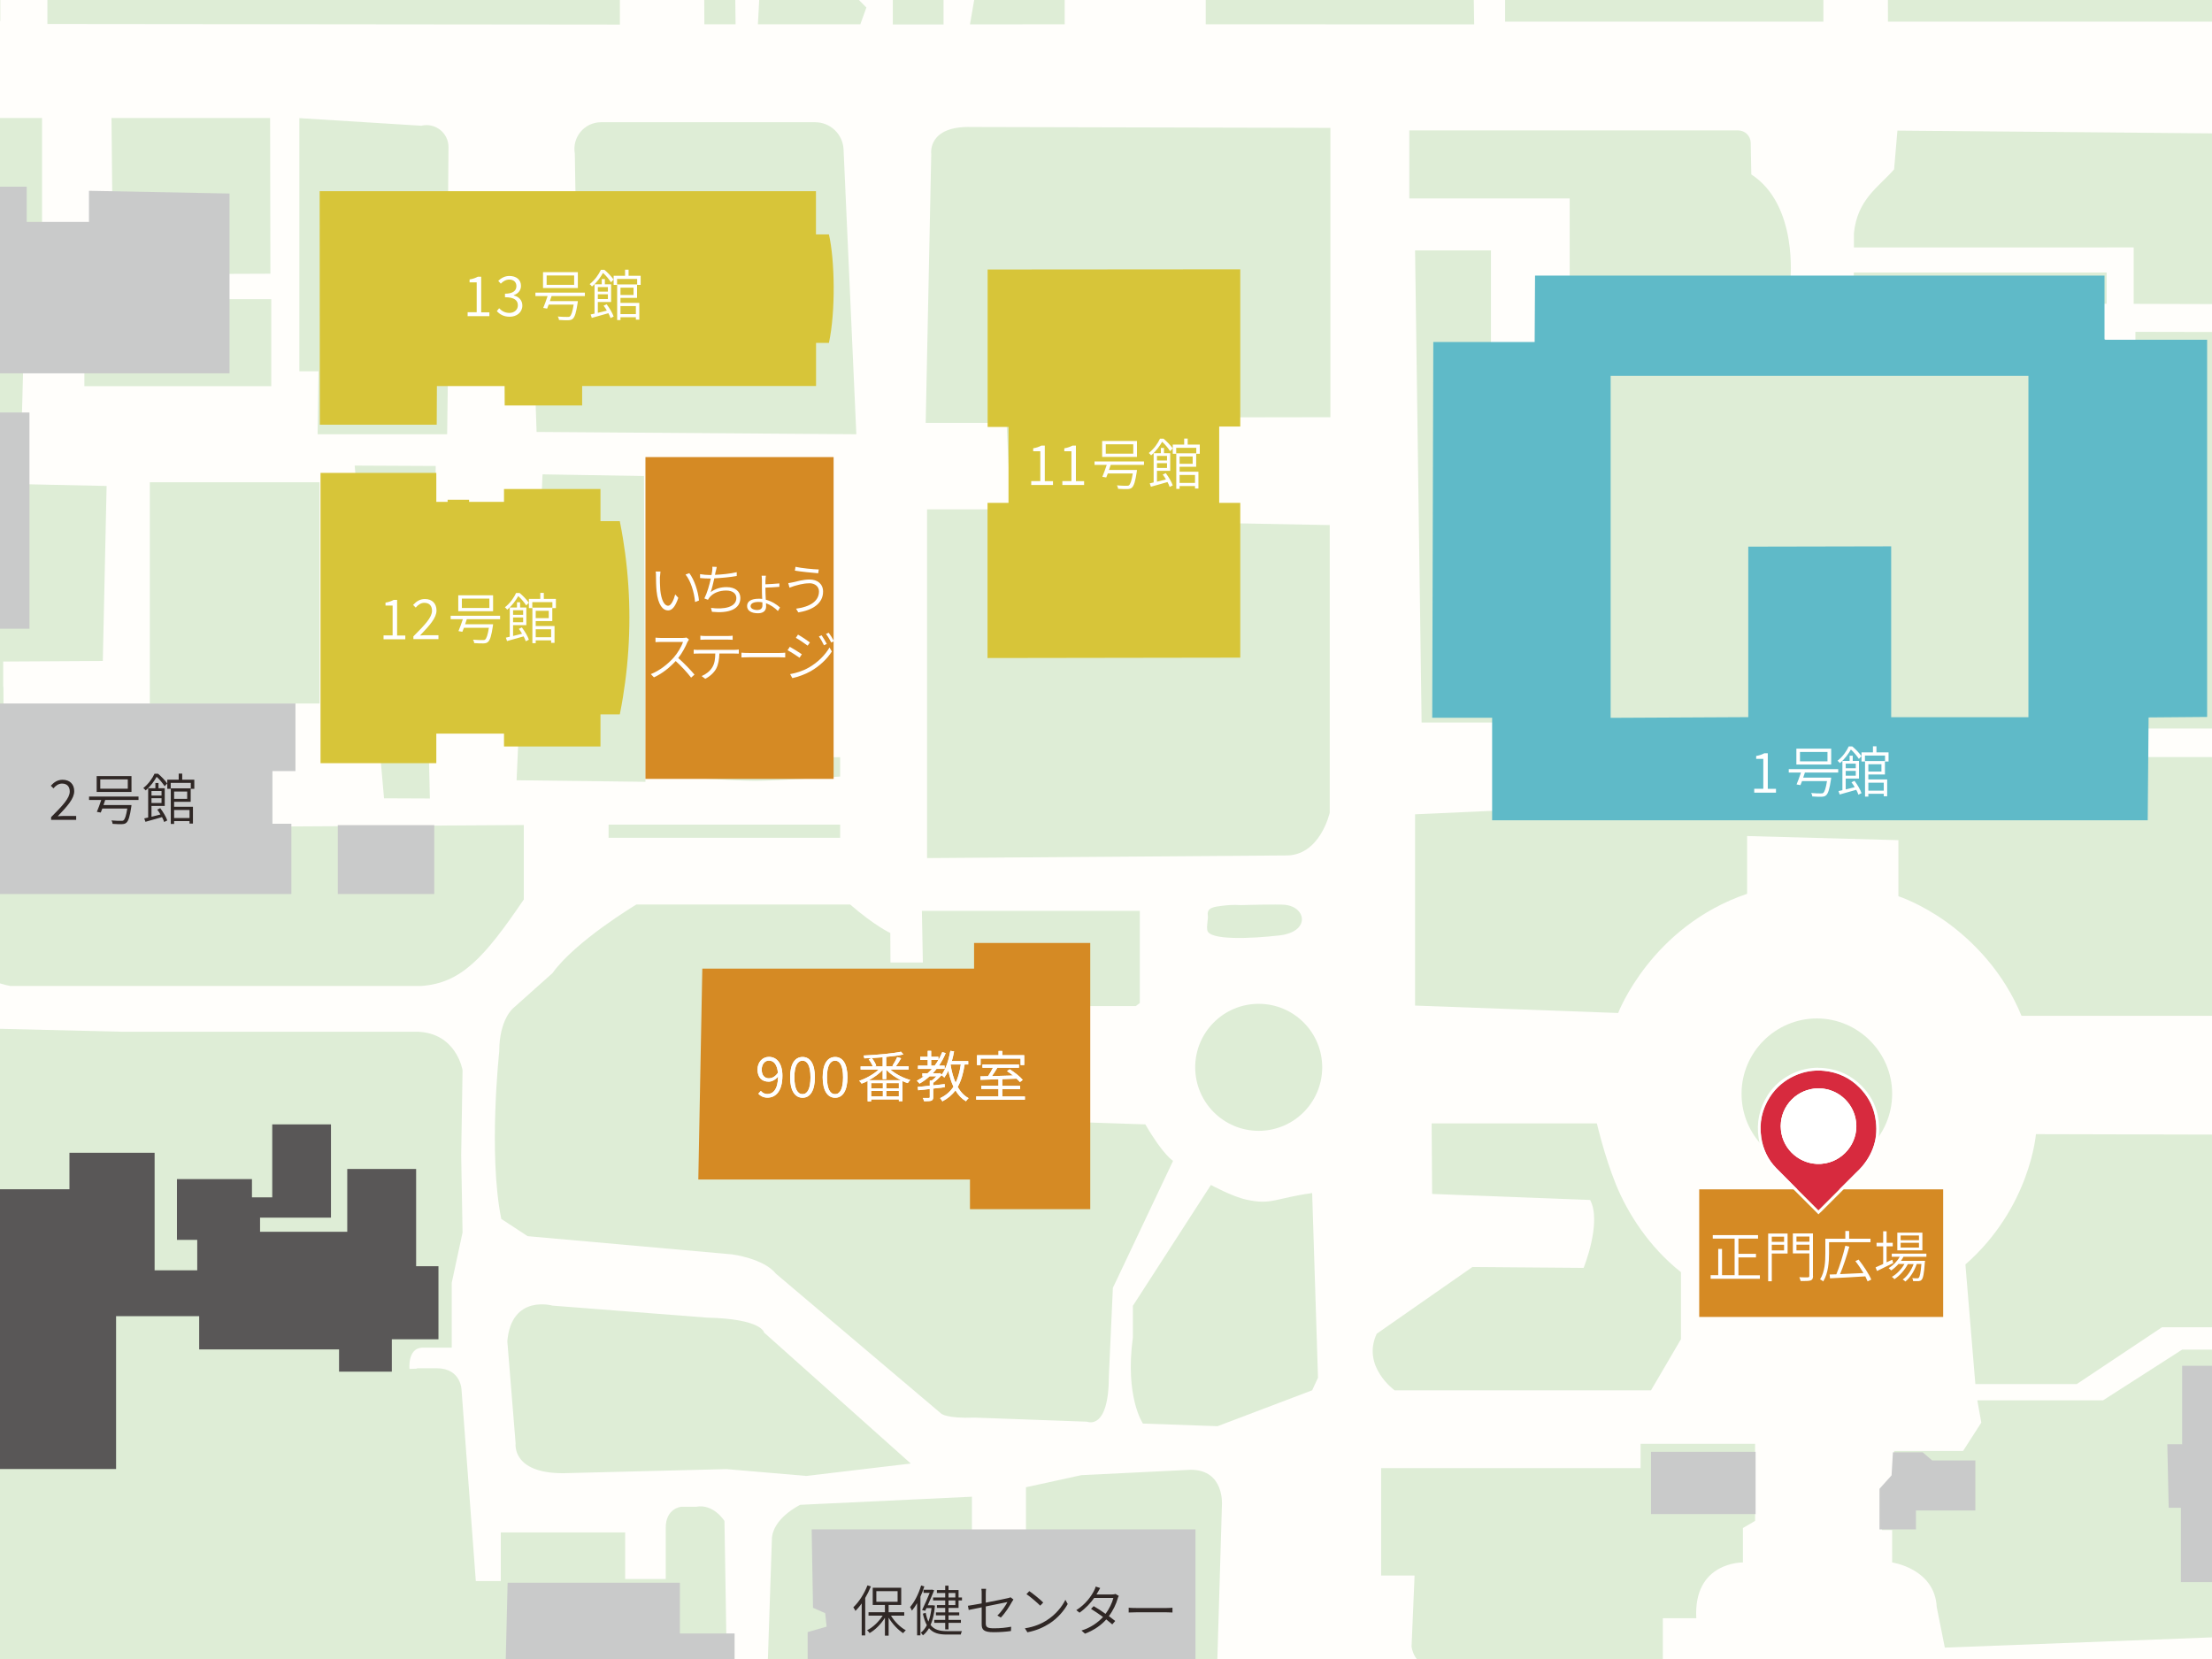 <?xml version="1.0" encoding="UTF-8"?>
<svg id="b" data-name="KF74_屋外平面地図" xmlns="http://www.w3.org/2000/svg" xmlns:xlink="http://www.w3.org/1999/xlink" viewBox="0 0 226.77 170.08">
  <defs>
    <style>
      .ap {
        fill: #2f2725;
      }

      .ap, .aq, .ar, .as, .at, .au, .av, .aw, .ax, .ay, .az {
        stroke-width: 0px;
      }

      .ba {
        clip-path: url(#x);
      }

      .aq {
        fill: #d72a3e;
      }

      .ar {
        fill: none;
      }

      .as {
        fill: #c9caca;
      }

      .at {
        fill: #deedd6;
      }

      .au {
        fill: #fff;
      }

      .av {
        fill: #595757;
      }

      .aw {
        fill: #d58a24;
      }

      .ax {
        fill: #d7c539;
      }

      .ay {
        fill: #fffefb;
      }

      .az {
        fill: #5fbac8;
      }
    </style>
    <symbol id="a" data-name="place" viewBox="0 0 12.44 15.02">
      <g>
        <path class="aq" d="m6.22,14.62c-.12-.13-.25-.25-.37-.37-1.32-1.33-2.66-2.64-3.97-3.98-.84-.86-1.34-1.92-1.52-3.11-.23-1.5.06-2.9.89-4.18.62-.96,1.47-1.68,2.51-2.16.96-.44,1.97-.61,3.02-.51,1.43.14,2.66.72,3.66,1.74.76.77,1.29,1.69,1.53,2.74.45,1.98.03,3.76-1.28,5.32-.19.23-.41.44-.63.65-1.26,1.26-2.52,2.52-3.78,3.78-.02.02-.05.05-.08.08ZM2.36,5.98c0,2.16,1.73,3.79,3.71,3.87,2.25.09,4.03-1.73,4.03-3.86,0-2.14-1.73-3.88-3.87-3.88-2.13,0-3.87,1.73-3.87,3.87Z"/>
        <path class="au" d="m6.2.28c.19,0,.39,0,.59.03,1.43.14,2.66.72,3.66,1.74.76.77,1.29,1.69,1.53,2.74.45,1.98.03,3.76-1.28,5.32-.19.23-.41.44-.63.65-1.26,1.26-2.52,2.52-3.78,3.78-.02.02-.05.05-.08.08-.12-.13-.25-.25-.37-.37-1.32-1.33-2.66-2.64-3.97-3.98-.84-.86-1.34-1.92-1.52-3.11-.23-1.5.06-2.9.89-4.18.62-.96,1.47-1.68,2.51-2.16.78-.36,1.59-.54,2.43-.54m.03,9.57c2.17,0,3.87-1.79,3.87-3.86,0-2.14-1.73-3.88-3.87-3.88h0c-2.13,0-3.87,1.74-3.87,3.87,0,2.16,1.73,3.79,3.71,3.87.05,0,.11,0,.16,0m-.03-9.86c-.88,0-1.74.19-2.55.56-1.1.51-1.99,1.27-2.63,2.26C.15,4.16-.16,5.63.08,7.21c.2,1.28.74,2.38,1.6,3.26.91.94,1.84,1.86,2.77,2.78l1.2,1.2.25.25.12.12.19.2.2-.19.09-.08.77-.77,3.01-3.01.13-.13c.17-.17.35-.34.51-.54,1.36-1.62,1.81-3.49,1.34-5.56-.25-1.08-.79-2.05-1.61-2.88C9.6.79,8.31.18,6.81.03c-.21-.02-.41-.03-.62-.03h0Zm.03,9.57s-.1,0-.15,0c-1.92-.08-3.43-1.65-3.44-3.59,0-1.98,1.61-3.59,3.59-3.59,1.98,0,3.59,1.62,3.59,3.6,0,.94-.37,1.83-1.04,2.51-.68.69-1.59,1.07-2.55,1.07h0Z"/>
        <path class="au" d="m2.36,5.98c0-2.14,1.74-3.87,3.87-3.87,2.14,0,3.87,1.75,3.87,3.88,0,2.12-1.78,3.95-4.03,3.86-1.98-.08-3.7-1.71-3.71-3.87Z"/>
      </g>
    </symbol>
    <clipPath id="x">
      <rect class="ar" width="226.77" height="170.08"/>
    </clipPath>
  </defs>
  <g class="ba">
    <g>
      <rect class="ay" x="-168.67" y="-332.6" width="841.89" height="595.28"/>
      <path class="at" d="m171.82,178.47l-1.35-.93v-11.64h3.43c-.31-5.82,4.78-5.72,4.78-5.72v-3.53s1.25-.73,1.25-.73v-7.9s-11.74,0-11.74,0v2.49h-26.6s0,11.01,0,11.01h3.43s-.31,7.28-.31,7.28c0,0,.21,2.08,2.29,2.08h19.74v10.7h-6.55s0,6.44,0,6.44h-2.8v-5.72s-39.28,0-39.28,0v10.19h-24.21v-15.49s-14.9,0-14.9,0l.97-3.19h41.29v1.25s1.8,0,1.8,0c0,0,1.66,0,1.66-2.22l.55-18.56s.28-3.6-3.19-3.6l-11.22.55-5.68,1.24v4.99h-5.54v-4.02s-17.6.83-17.6.83c0,0-2.91,1.39-2.91,3.6l-.55,16.49-4.02,8.45-1.25-.56-5.54,5.13s-1.73,1.46-1.32,4.71l-2.7-.07-6.93-8.45v-4.36h13.44s3.6-3.6,3.6-3.6c0,0,.69-.55.69-2.5l-.28-17.18s-1.11-1.8-2.91-1.46h-1.52s-1.59.14-1.59,2.15v5.26h-4.16v-4.78s-12.75,0-12.75,0v4.99h-2.56s-1.46-19.54-1.46-19.54c0,0,0-2.28-2.56-2.28h-2.08s.1.04.1.04l-.8.03s-.21-2.11,1.28-2.18h3.05s0-6.65,0-6.65l1.11-5.16-.14-7.9.14-8.73s-.62-3.88-4.71-3.95H12.44s-24.56-.59-24.56-.59l-1.35-8.11-9.77-.31,4.16,37.2,3.11,26.09,2.31,19.97,7.15,10.22,33.43,29.88,145.75-11.75-.85-29.93Z"/>
      <path class="at" d="m212.91,141.89l8.73-5.82h12.88s.42-12.54.42-12.54c0,0-3.57-1.78-6.03-7.21l-20.19-.05s-.58,7.53-7.23,13.36c0,0,.72,8.72,1.02,12.26h10.39Z"/>
      <path class="at" d="m242.83,130.88h-4.57s0,8.52,0,8.52h-6.44v-1.04s-8.11,0-8.11,0l-8.11,5.2h-12.89s.41,2.28.41,2.28l-1.87,2.91h-7.07s0,3.74,0,3.74l-1.24.21v4.16s1.04,0,1.04,0v3.32s4.37.62,4.57,4.57l.83,4.16,59.65-2.29s5.41-.83,9.56,4.57l3.33,7.69,39.96,17.64,1.82-13.9-.62-9.98-1.66-16.42,4.12-9.98h-35.09v-11.43s-21.62,0-21.62,0l-.52.52h-6.13v-4.26s-2.08,0-2.08,0l-7.27-.21"/>
      <path class="at" d="m116.14,133.87l8-12.39s2.2,1.2,3.66,1.51c2.57.56,2.86-.14,6.72-.68l.6,18.93-.6,1.29-9.7,3.68-7.65-.27s-1.86-2.72-1.03-8.82v-3.25Z"/>
      <path class="at" d="m109.48,103.14h6.96s.41-.31.41-.31v-9.45s-20.56,0-22.34,0l.1,5.29h-3.32s-.02-3.02-.02-3.02c0,0-1.6-.74-4.11-2.92h-21.92s-6.21,3.71-8.6,7.03l-4.01,3.58s-1.45,1.14-1.45,4.47c0,0-1.14,10.5.21,17.15l2.7,1.77,20.99,1.87s3.22.42,4.47,1.98l16.94,14.34s.52.52,3.43.41l11.54.42s2.22.97,2.22-4.71l.41-9.01s5.51-11.63,6.17-13.02c0,0-1.03-.61-2.84-3.74l-8.45-.28.52-11.85"/>
      <path class="at" d="m93.36,150.03l-15.03-13.42s-.18-1.4-5.86-1.53l-15.83-1.23s-4.21-1.2-4.63,3.65l.85,10.48s-.42,3.05,4.85,3.05l16.77-.42,8.18.7,10.7-1.27Z"/>
      <path class="at" d="m103.7,43.35h-8.8s.57-27.57.57-27.57c0,0-.43-2.9,4.15-2.76l36.77.09v29.66s-12.43.02-12.43.02v10.81s12.36.23,12.36.23v29.49s-1,4.51-4.61,4.38l-36.67.27v-35.75h8.57s-.42-8.87-.42-8.87"/>
      <path class="at" d="m30.69,38.06h1.96l-.09,6.46h13.28l.09-6.8,8.86.07.22,6.49,32.78.24-1.31-29.2c-.07-1.56-1.35-2.79-2.92-2.79h-21.94c-1.7,0-2.99,1.54-2.69,3.22l.1,6.36h-13.11l.06-7.01c.01-1.47-1.36-2.56-2.79-2.21l-12.5-.78v25.96Z"/>
      <polygon class="at" points="39.37 81.84 44.07 81.86 43.91 74.89 53.2 74.61 52.96 79.99 66.17 80.15 66.02 48.8 55.62 48.63 55.35 54.81 44.58 54.73 44.67 47.77 36.36 47.73 39.37 81.84"/>
      <path class="at" d="m-5.33,71.99v6.65h-2.22s0,4.16,0,4.16H-2v4.43h-4.99s0,7.48,0,7.48c0,0,2.49,5.27,8.04,6.37h42.12c4.1-.28,6.47-2.89,10.53-8.87v-7.63s-41.93.25-41.93.25l-11.25-3.01-.19-11.38h-7.71v1.54h2.06Z"/>
      <polygon class="at" points="2.45 34.98 -12.6 34.86 -16.97 34.86 -18.35 36.79 -15.86 70.6 -14.2 71.99 -12.98 71.99 -11.44 71.99 -9.68 71.99 .33 72.17 .33 67.82 10.54 67.76 10.93 49.82 2.06 49.63 2.45 34.98"/>
      <polygon class="at" points="27.69 12.1 11.43 12.1 11.56 25.31 4.31 25.31 4.31 12.1 -14.74 12.11 -14.75 28.22 27.72 28.06 27.69 12.1"/>
      <polyline class="at" points="235.49 2.22 193.55 2.22 193.51 -25.12 199.74 -28.89 236.32 -28.91 235.49 2.22"/>
      <path class="at" d="m186.93,2.22V-7.98s-3.12-.2-3.12-.2l-1.66-3,3.53-.2,1.25-1.6.42-12.4s1.25-2.6-4.37-3.8l-28.68-.2V2.22s32.63,0,32.63,0"/>
      <line class="at" x1="126.08" y1="2.44" x2="151.17" y2="2.64"/>
      <polygon class="at" points="151.13 2.5 150.6 -30.2 123.61 -30.16 123.61 2.49 151.13 2.5"/>
      <line class="at" x1="77.7" y1="2.49" x2="78.22" y2="-7.34"/>
      <polyline class="at" points="72.21 2.49 72.17 -5.63 63.55 -5.71 63.55 2.52 4.86 2.46 4.86 -29.16 11.72 -29.16 11.72 -25.63 27.72 -25.63 27.72 -28.54 57.23 -28.54 62.43 -22.72 75.11 -22.72 75.41 2.49"/>
      <path class="at" d="m193.98,112.13c0,4.26-3.46,7.72-7.72,7.72s-7.72-3.46-7.72-7.72,3.49-7.72,7.72-7.72c4.24,0,7.72,3.49,7.72,7.72"/>
      <path id="y" data-name="掲示板前" class="at" d="m163.71,115.17s.76,3.32,1.95,6.25,3.38,6.4,6.67,9v6.87l-3.07,5.24h-26.29s-3.4-2.45-1.83-5.8l9.81-6.84,11.4.09s1.89-4.64.67-6.96l-16.2-.62-.05-7.23h16.94Z"/>
      <rect class="at" x="91.53" y="-7.22" width="5.2" height="9.73"/>
      <path class="at" d="m-145.18,12.78c-3.73,1.64-3.06,4.26-2.77,7.83.23,2.76.79,6.28.85,7.06l3.66,42.55c.25,2.15-3.36,2.75-5.47,3.24h0s4.45,20.57,4.45,20.57h0s3.9,44.24,3.9,44.24c0,0,0,0,0,0l111.85,17.73s0,0,0,0l5.47,33.15h0s8.04,14.28,8.04,14.28h0s14.59,13.2,14.59,13.2c0,0,0,0,0,0l14.41,1.69s0,0,0,0l-23.81-21.36h0s-8.24-12.03-8.24-12.03h0s-8.07-73.93-8.07-73.93l-2.03-15.91h0s-1.99-2.29-1.99-2.29c0,0,0,0,0,0l9-.34s0,0,0,0L-26.33,11.34s0,0,0,0l-110.27,1.32-8.58.13Z"/>
      <path class="at" d="m84.5-105l-66.4-.46-7.79-.15s-4.77-.34-5.49,5.62c-.01.1.03,14.61.03,14.61,0,0-.1,2.6,4.99,2.6l-.17,10.51-72.26-.11-7.76.28s-3.32.28-3.32,5.82V-15.58s-.83,2.49,6.65,2.77v3.6h-5.27l-1.66,1.11V2.15H.03V-31.1s-.24-2.86-3.58-3.94c-.26-.09-.55-.16-.85-.22-4.16-.83-11.64,0-11.64,0v-3.6h-9.98v-3.6h-6.1v-3.33l-19.85-19.12,111.16.11,25.32-.32c1.35-.02,2.44-1.12,2.44-2.47v-34.93c0-1.36-1.09-2.46-2.45-2.47Z"/>
      <rect class="at" x="8.65" y="30.67" width="19.16" height="8.92"/>
      <rect class="at" x="15.36" y="49.44" width="17.4" height="22.68"/>
      <polygon class="at" points="345 217.07 341.69 171.44 316.15 173.3 316.81 184.78 315.76 202.17 265.68 179.77 265.28 174.07 261.82 170.05 200.02 173.24 203.58 215.15 263.83 215.15 343.83 231.94 344.68 216.91 345 217.07"/>
      <polyline class="at" points="77.7 2.49 78.22 -7.34 88.2 -7.34 88.2 -5.88 87.16 -4.84 87.79 -.27 88.82 .77 88.2 2.49 77.7 2.49"/>
      <path class="at" d="m127.18,92.79s3.85-.11,4.56-.03c2.21.24,2.6,2.78-.6,3.14-2.89.33-7.2.52-7.37-.54-.09-.54.11-1.11.05-1.55-.1-.77.67-.85,1.47-.95.55-.07,1.21-.12,1.88-.07Z"/>
      <circle class="at" cx="129.04" cy="109.42" r="6.51"/>
      <g>
        <path class="at" d="m215.98,25.36h2.76v5.79l10.04.03,7.99-.14v-12.85c.02-.51-.38-.93-.89-.95l-2.51-.07-.08-2.28c-.02-.65-.56-1.17-1.21-1.17l-37.56-.33-.34,3.97c-1.55,1.8-3.78,3.05-4.12,6.57v1.44h25.92Z"/>
        <path class="at" d="m219.03,77.62v-2.93h17.31l-.08-40.65h-7.94l-9.4-.02v5.34s-3.59-.11-3.59-.11v-8.11h.64s0-3.2,0-3.2h-25.92v.86h-6.51s.85-7.77-4-10.92l-.06-3.25c-.01-.7-.59-1.26-1.29-1.26h-33.71v6.97h16.44v14.8h-8.07v-9.47h-7.78s.67,48.4.67,48.4h7.67l-.32,9.05-8.02.36v19.61l20.82.76s3.38-8.88,13.22-12.22v-5.92s15.51.42,15.51.42v5.75s2.26.73,4.9,2.62c2.74,1.96,5.89,5.16,7.72,9.64h21.25s.33-1.05,1.29-2.71c1.11-1.91,3.03-4.23,6.74-6.44l-.19-17.38h-17.3Z"/>
      </g>
      <polygon class="at" points="109.15 2.49 109.15 -7.5 99.22 -7.5 99.42 -6.69 100.88 -5.87 99.44 2.5 109.15 2.49"/>
      <path class="at" d="m86.13,79.61s-6.52.44-8.69.44-8.47-.44-8.47-.44v-1.98h17.16v1.98Z"/>
      <rect class="at" x="62.39" y="84.54" width="23.74" height="1.35"/>
      <polyline id="z" data-name="11401_守衛所" class="as" points="197.11 148.89 194.06 148.89 193.92 151.25 192.68 152.63 192.68 156.79 196.42 156.79 196.42 154.85 202.51 154.85 202.51 149.72 198.08 149.72 197.11 148.89"/>
      <polyline id="aa" data-name="11402_保健センター" class="as" points="82.8 167.32 84.74 166.76 84.6 165.38 83.35 164.83 83.21 156.79 122.56 156.79 122.56 173.41 82.8 173.41 82.8 167.32"/>
      <polyline id="ab" data-name="11403_アドミニストレーション棟" class="as" points="306.68 147.66 307.82 147.64 307.82 162.61 283.02 162.61 283.02 157.9 280.25 157.9 280.25 162.19 223.58 162.19 223.58 154.57 222.33 154.57 222.19 148.06 223.71 148.06 223.71 140.02 231.81 140.02 231.75 138.91 237.99 138.91 237.99 130.32 242.84 130.32 244.97 130.36 244.97 133.04 258.36 133.37 280.11 133.37 280.11 147.92 282.88 147.92 282.88 145.43 293.83 145.43 293.83 147.64 304.98 147.64"/>
      <polyline id="ac" data-name="102号" class="as" points="69.7 162.26 52.04 162.26 51.62 179.51 69.5 179.51 69.5 174.52 75.31 174.52 75.31 167.46 69.7 167.46 69.7 162.26"/>
      <polygon id="ad" data-name="14号" class="as" points="3.02 42.29 -3.91 42.29 -3.91 38.27 23.53 38.27 23.53 19.84 9.12 19.56 9.12 22.75 2.74 22.75 2.74 19.14 -11.67 19.14 -11.67 26.63 -9.45 26.63 -9.45 31.48 -11.67 31.48 -11.67 64.46 3.02 64.46 3.02 42.29"/>
      <polygon id="ae" data-name="2号" class="as" points="30.29 79.05 30.29 72.12 -4.63 72.12 -5.05 79.05 -2.55 79.05 -2.55 84.17 -5.05 84.17 -5.05 91.65 29.87 91.65 29.87 84.45 27.93 84.45 27.93 79.05 30.29 79.05"/>
      <rect id="af" data-name="ATM" class="as" x="169.26" y="148.84" width="10.72" height="6.38"/>
      <rect id="ag" data-name="変電所" class="as" x="34.63" y="84.59" width="9.89" height="7.06"/>
      <path id="ah" data-name="1211_1号館" class="az" d="m215.75,34.78v-6.53s-58.38,0-58.38,0l-.04,6.81h-10.39l-.11,38.52h6.14v10.51s67.21,0,67.21,0l.09-10.54,6-.05v-38.67h-10.43m-7.89,38.7h-14.07v-17.52l-14.65.03v17.48l-14.11.07v-35.06h42.83v34.99Z"/>
      <polygon id="ai" data-name="1221_11号館" class="ax" points="124.99 51.55 124.99 43.73 127.15 43.73 127.15 27.61 101.25 27.63 101.25 43.77 103.39 43.77 103.39 51.55 101.24 51.55 101.24 67.46 127.15 67.42 127.15 51.55 124.99 51.55"/>
      <path id="aj" data-name="1222_12号館" class="ax" d="m51.67,51.45v-1.32h9.89v3.3h1.98l.03.15c.21,1.05.38,2.1.52,3.15.58,4.38.58,8.82,0,13.2-.14,1.06-.31,2.11-.52,3.16l-.03.15h-1.98v3.29h-9.89v-1.32h-6.94s0,3.03,0,3.03h-11.87v-29.76h11.87v2.97h1.16v-.22h2.2v.22h3.58Z"/>
      <path id="ak" data-name="1223_13号館" class="ax" d="m44.75,43.54h-11.96s-.02-23.94-.02-23.94h50.88s0,4.43,0,4.43h1.33c.6,2.62.7,7.86,0,11.12h-1.32s0,4.42,0,4.42h-23.98s0,2,0,2h-7.94s-.01-1.99-.01-1.99h-6.94s-.02,3.96-.02,3.96Z"/>
      <polyline id="al" data-name="1271_ファカルティハウス" class="av" points="44.95 137.3 40.17 137.3 40.17 140.62 34.76 140.62 34.76 138.34 20.42 138.34 20.42 134.93 11.9 134.93 11.9 150.6 -11.38 150.6 -11.38 145.2 -13.25 145.2 -13.25 140.62 -14.08 140.62 -14.08 127.53 -11.17 127.53 -11.17 121.92 7.12 121.92 7.12 118.18 15.85 118.18 15.85 130.23 20.22 130.23 20.22 127.11 18.14 127.11 18.14 120.88 25.83 120.88 25.83 122.75 27.91 122.75 27.91 115.27 33.93 115.27 33.93 124.83 26.66 124.83 26.66 126.28 35.6 126.28 35.6 119.84 42.66 119.84 42.66 129.81 44.95 129.81 44.95 137.3"/>
      <rect id="am" data-name="411_正門広場" class="aw" x="174.2" y="121.93" width="25.01" height="13.08"/>
      <polyline id="an" data-name="413_900番教室" class="aw" points="72 99.3 99.86 99.3 99.86 96.67 111.77 96.67 111.77 123.96 99.44 123.96 99.44 120.92 71.59 120.92 72 99.3"/>
      <rect id="ao" data-name="414_いちょう広場" class="aw" x="66.17" y="46.86" width="19.29" height="32.99"/>
      <g>
        <path class="ap" d="m5.23,83.78c1.24-1.24,1.92-1.97,1.92-2.64,0-.47-.25-.81-.79-.81-.35,0-.65.21-.88.49l-.27-.27c.33-.36.69-.61,1.21-.61.74,0,1.19.46,1.19,1.17,0,.77-.7,1.53-1.69,2.57.22-.02.47-.03.68-.03h1.21v.4h-2.57v-.28Z"/>
        <path class="ap" d="m10.79,82c-.06.17-.12.36-.18.53h2.87l-.02.18c-.15,1-.29,1.44-.5,1.63-.12.11-.25.14-.46.15-.18.01-.56,0-.96-.03,0-.1-.05-.25-.12-.35.4.04.82.04.96.04.14,0,.21,0,.27-.04.16-.12.28-.48.4-1.22h-2.56c-.06.15-.11.29-.16.41l-.4-.07c.14-.32.31-.8.45-1.22h-1.25v-.35h5.07v.35h-3.41Zm2.69-.81h-3.57v-1.63h3.57v1.63Zm-.38-1.29h-2.82v.96h2.82v-.96Z"/>
        <path class="ap" d="m16.87,80.59c-.17-.26-.49-.67-.81-.95-.24.42-.6.95-1.13,1.39-.06-.08-.17-.19-.24-.24.55-.43.94-1.01,1.15-1.47h.36c.35.29.75.71.94,1l-.25.27Zm-.45,2.25c.31.4.61.92.73,1.27l-.32.16c-.05-.15-.12-.32-.22-.5-.6.17-1.22.35-1.7.48l-.12-.35c.12-.02.26-.06.4-.09v-3h.74v-.54h.32v.54h.64v1.81h-1.36v1.11c.29-.07.61-.15.92-.23-.1-.18-.21-.35-.33-.5l.29-.14Zm-.89-1.75v.47h1.03v-.47h-1.03Zm1.03,1.23v-.49h-1.03v.49h1.03Zm3.36-2.39v.94h-.36v-.61h-2.06v.61h-.35v-.94h1.17v-.62h.36v.62h1.24Zm-2.07,2.78h1.93v1.72h-.35v-.25h-1.58v.29h-.34v-3.65h2.04v1.38h-1.7v.5Zm0-1.56v.75h1.34v-.75h-1.34Zm0,1.89v.82h1.58v-.82h-1.58Z"/>
      </g>
      <g>
        <path class="ap" d="m89.28,162.64c-.16.4-.36.8-.58,1.18v3.84h-.36v-3.28c-.2.29-.42.54-.64.77-.04-.09-.15-.28-.22-.37.57-.54,1.12-1.39,1.45-2.25l.35.11Zm2.06,2.99c.36.61.96,1.2,1.52,1.5-.08.07-.2.2-.27.3-.53-.34-1.11-.95-1.49-1.59v1.84h-.38v-1.83c-.4.65-1,1.25-1.57,1.57-.06-.09-.18-.23-.26-.29.59-.29,1.21-.88,1.6-1.5h-1.45v-.35h1.68v-.74h-1.25v-1.77h2.92v1.77h-1.29v.74h1.6v.35h-1.37Zm-1.5-1.42h2.18v-1.09h-2.18v1.09Z"/>
        <path class="ap" d="m94.76,162.64c-.11.36-.25.71-.4,1.05v3.96h-.34v-3.3c-.16.28-.34.54-.53.77-.03-.08-.14-.28-.19-.37.47-.54.88-1.36,1.13-2.21l.33.1Zm1.09,1.96c-.07.82-.22,1.47-.45,1.99.38.49.93.63,1.67.63.16,0,1.34,0,1.55,0-.05.08-.11.24-.12.35h-1.44c-.81,0-1.4-.15-1.82-.65-.18.3-.38.54-.62.73-.05-.07-.15-.2-.22-.27.24-.18.45-.44.62-.77-.17-.3-.3-.69-.41-1.18l.29-.09c.07.36.16.66.28.9.15-.38.25-.84.32-1.38h-.52l-.13.27-.32-.07c.26-.54.58-1.26.78-1.76h-.63v-.32h.79l.06-.02.24.07c-.17.42-.42,1-.66,1.54h.53s.2.03.2.03Zm2.77-.83v.3h-.35v.77h-1.03v.46h1.1v.3h-1.1v.47h1.27v.3h-1.27v.67h-.34v-.67h-1.12v-.3h1.12v-.47h-.95v-.3h.95v-.46h-.85v-.29h.85v-.48h-1.24v-.3h1.24v-.46h-.85v-.3h.85v-.45h.34v.45h1.03v.76h.35Zm-1.38,0h.7v-.46h-.7v.46Zm.7.3h-.7v.48h.7v-.48Z"/>
        <path class="ap" d="m100.64,164.78c-.58.12-1.1.22-1.33.27l-.08-.43c.25-.03.8-.13,1.41-.24v-1c0-.16,0-.33-.03-.5h.48c-.02.17-.03.34-.03.5v.92c.99-.19,2.02-.4,2.26-.46.11-.02.22-.06.28-.09l.3.23c-.04.06-.1.15-.14.21-.26.46-.69,1.17-1.16,1.64l-.35-.21c.43-.4.86-1.04,1.03-1.38-.08.02-1.18.24-2.22.45v1.72c0,.4.15.52.84.52s1.2-.06,1.76-.16l-.02.44c-.51.07-1.06.12-1.79.12-1.01,0-1.21-.27-1.21-.81v-1.74Z"/>
        <path class="ap" d="m107.35,166.08c.86-.54,1.54-1.38,1.87-2.07l.24.43c-.38.69-1.03,1.46-1.87,2-.57.36-1.28.71-2.26.9l-.26-.41c1-.15,1.75-.5,2.28-.84Zm-.4-1.79l-.31.32c-.28-.29-.99-.9-1.41-1.18l.29-.31c.4.27,1.13.86,1.43,1.17Z"/>
        <path class="ap" d="m112.55,163.22c-.04.07-.08.15-.14.24h1.6c.15,0,.26-.02.35-.05l.34.2c-.05.07-.1.2-.12.28-.15.54-.46,1.21-.9,1.79.24.18.46.35.65.5l-.3.35c-.17-.15-.39-.33-.62-.51-.5.57-1.21,1.09-2.18,1.46l-.36-.32c.95-.29,1.7-.83,2.21-1.39-.41-.3-.86-.6-1.23-.83l.27-.28c.39.22.82.5,1.22.79.38-.51.68-1.14.8-1.63h-1.97c-.35.5-.86,1.06-1.5,1.51l-.33-.26c.97-.61,1.56-1.47,1.82-2,.05-.09.14-.28.17-.42l.46.15c-.09.14-.18.32-.24.42Z"/>
        <path class="ap" d="m116.48,164.85h3.12c.29,0,.48-.02.6-.03v.49c-.11,0-.34-.02-.6-.02h-3.12c-.31,0-.6.01-.77.02v-.49c.16.02.44.03.77.03Z"/>
      </g>
      <g>
        <path class="au" d="m179.84,80.86h.93v-3.06h-.73v-.3c.36-.06.62-.16.84-.28h.35v3.65h.84v.39h-2.23v-.39Z"/>
        <path class="au" d="m185.04,79.19c-.06.17-.12.36-.18.53h2.87l-.02.18c-.15,1-.29,1.44-.5,1.63-.12.11-.25.14-.46.15-.18.01-.56,0-.96-.03,0-.1-.05-.25-.12-.35.4.04.82.04.96.04.14,0,.21,0,.27-.04.16-.12.28-.48.4-1.22h-2.56c-.06.15-.11.29-.16.41l-.4-.07c.14-.32.31-.8.45-1.22h-1.25v-.35h5.07v.35h-3.41Zm2.69-.81h-3.57v-1.63h3.57v1.63Zm-.38-1.29h-2.82v.96h2.82v-.96Z"/>
        <path class="au" d="m190.56,77.79c-.17-.26-.49-.67-.81-.95-.24.42-.6.95-1.13,1.39-.06-.08-.17-.19-.24-.24.55-.43.94-1.01,1.15-1.47h.36c.35.29.75.71.94,1l-.25.27Zm-.45,2.25c.31.4.61.92.73,1.27l-.32.16c-.05-.15-.12-.32-.22-.5-.6.17-1.22.35-1.7.48l-.12-.35c.12-.02.26-.06.4-.09v-3h.74v-.54h.32v.54h.64v1.81h-1.36v1.11c.29-.07.61-.15.92-.23-.1-.18-.21-.35-.33-.5l.29-.14Zm-.89-1.75v.47h1.03v-.47h-1.03Zm1.03,1.23v-.49h-1.03v.49h1.03Zm3.36-2.39v.94h-.36v-.61h-2.06v.61h-.35v-.94h1.17v-.62h.36v.62h1.24Zm-2.07,2.78h1.93v1.72h-.35v-.25h-1.58v.29h-.34v-3.65h2.04v1.38h-1.7v.5Zm0-1.56v.75h1.34v-.75h-1.34Zm0,1.89v.82h1.58v-.82h-1.58Z"/>
      </g>
      <g>
        <path class="au" d="m105.72,49.32h.93v-3.06h-.73v-.3c.36-.06.62-.16.84-.28h.35v3.65h.84v.39h-2.23v-.39Z"/>
        <path class="au" d="m108.91,49.32h.93v-3.06h-.73v-.3c.36-.06.62-.16.84-.28h.35v3.65h.84v.39h-2.23v-.39Z"/>
        <path class="au" d="m113.87,47.65c-.06.17-.12.36-.18.53h2.87l-.02.18c-.15,1-.29,1.44-.5,1.63-.12.11-.25.14-.46.15-.18.01-.56,0-.96-.03,0-.1-.05-.25-.12-.35.4.04.82.04.96.04.14,0,.21,0,.27-.04.16-.12.28-.48.4-1.22h-2.56c-.06.15-.11.29-.16.41l-.4-.07c.14-.32.31-.8.45-1.22h-1.25v-.35h5.07v.35h-3.41Zm2.69-.81h-3.57v-1.63h3.57v1.63Zm-.38-1.29h-2.82v.96h2.82v-.96Z"/>
        <path class="au" d="m119.95,46.24c-.17-.26-.49-.67-.81-.95-.24.42-.6.95-1.13,1.39-.06-.08-.17-.19-.24-.24.55-.43.94-1.01,1.15-1.47h.36c.35.29.75.71.94,1l-.25.27Zm-.45,2.25c.31.4.61.92.73,1.27l-.32.16c-.05-.15-.12-.32-.22-.5-.6.17-1.22.35-1.7.48l-.12-.35c.12-.02.26-.06.4-.09v-3h.74v-.54h.32v.54h.64v1.81h-1.36v1.11c.29-.07.61-.15.92-.23-.1-.18-.21-.35-.33-.5l.29-.14Zm-.89-1.75v.47h1.03v-.47h-1.03Zm1.03,1.23v-.49h-1.03v.49h1.03Zm3.36-2.39v.94h-.36v-.61h-2.06v.61h-.35v-.94h1.17v-.62h.36v.62h1.24Zm-2.07,2.78h1.93v1.72h-.35v-.25h-1.58v.29h-.34v-3.65h2.04v1.38h-1.7v.5Zm0-1.56v.75h1.34v-.75h-1.34Zm0,1.89v.82h1.58v-.82h-1.58Z"/>
      </g>
      <g>
        <path class="au" d="m39.32,65.14h.93v-3.06h-.73v-.3c.36-.06.62-.16.84-.28h.35v3.65h.84v.39h-2.23v-.39Z"/>
        <path class="au" d="m42.37,65.25c1.24-1.24,1.92-1.97,1.92-2.64,0-.47-.25-.81-.79-.81-.35,0-.65.21-.88.49l-.27-.27c.33-.36.69-.61,1.21-.61.74,0,1.19.46,1.19,1.17,0,.77-.7,1.53-1.69,2.57.22-.02.47-.03.68-.03h1.21v.4h-2.57v-.28Z"/>
        <path class="au" d="m47.86,63.47c-.06.17-.12.36-.18.53h2.87l-.02.18c-.15,1-.29,1.44-.5,1.63-.12.11-.25.14-.46.15-.18.01-.56,0-.96-.03,0-.1-.05-.25-.12-.35.4.04.82.04.96.04.14,0,.21,0,.27-.04.16-.12.28-.48.4-1.22h-2.56c-.06.15-.11.29-.16.41l-.4-.07c.14-.32.31-.8.45-1.22h-1.25v-.35h5.07v.35h-3.41Zm2.69-.81h-3.57v-1.63h3.57v1.63Zm-.38-1.29h-2.82v.96h2.82v-.96Z"/>
        <path class="au" d="m53.94,62.06c-.17-.26-.49-.67-.81-.95-.24.42-.6.95-1.13,1.39-.06-.08-.17-.19-.24-.24.55-.43.94-1.01,1.15-1.47h.36c.35.29.75.71.94,1l-.25.27Zm-.45,2.25c.31.4.61.92.73,1.27l-.32.16c-.05-.15-.12-.32-.22-.5-.6.17-1.22.35-1.7.48l-.12-.35c.12-.02.26-.06.4-.09v-3h.74v-.54h.32v.54h.64v1.81h-1.36v1.11c.29-.07.61-.15.92-.23-.1-.18-.21-.35-.33-.5l.29-.14Zm-.89-1.75v.47h1.03v-.47h-1.03Zm1.03,1.23v-.49h-1.03v.49h1.03Zm3.36-2.39v.94h-.36v-.61h-2.06v.61h-.35v-.94h1.17v-.62h.36v.62h1.24Zm-2.07,2.78h1.93v1.72h-.35v-.25h-1.58v.29h-.34v-3.65h2.04v1.38h-1.7v.5Zm0-1.56v.75h1.34v-.75h-1.34Zm0,1.89v.82h1.58v-.82h-1.58Z"/>
      </g>
      <g>
        <path class="au" d="m47.94,32.01h.93v-3.06h-.73v-.3c.36-.06.62-.16.84-.28h.35v3.65h.84v.39h-2.23v-.39Z"/>
        <path class="au" d="m50.93,31.9l.24-.3c.24.25.56.48,1.05.48s.87-.31.87-.78c0-.5-.35-.83-1.32-.83v-.36c.87,0,1.17-.35,1.17-.78,0-.41-.28-.67-.73-.67-.34,0-.64.18-.87.42l-.26-.29c.31-.29.67-.5,1.15-.5.68,0,1.18.37,1.18,1.01,0,.49-.31.81-.74.96v.03c.49.11.88.47.88,1.03,0,.71-.58,1.15-1.3,1.15-.65,0-1.05-.28-1.31-.57Z"/>
        <path class="au" d="m56.55,30.34c-.06.17-.12.36-.18.53h2.87l-.02.18c-.15,1-.29,1.44-.5,1.63-.12.11-.25.14-.46.15-.18.01-.56,0-.96-.03,0-.1-.05-.25-.12-.35.4.04.82.04.96.04.14,0,.21,0,.27-.04.16-.12.28-.48.4-1.22h-2.56c-.06.15-.11.29-.16.41l-.4-.07c.14-.32.31-.8.45-1.22h-1.25v-.35h5.07v.35h-3.41Zm2.69-.81h-3.57v-1.63h3.57v1.63Zm-.38-1.29h-2.82v.96h2.82v-.96Z"/>
        <path class="au" d="m62.63,28.93c-.17-.26-.49-.67-.81-.95-.24.42-.6.95-1.13,1.39-.06-.08-.17-.19-.24-.24.55-.43.94-1.01,1.15-1.47h.36c.35.29.75.71.94,1l-.25.27Zm-.45,2.25c.31.4.61.92.73,1.27l-.32.16c-.05-.15-.12-.32-.22-.5-.6.17-1.22.35-1.7.48l-.12-.35c.12-.02.26-.06.4-.09v-3h.74v-.54h.32v.54h.64v1.81h-1.36v1.11c.29-.07.61-.15.92-.23-.1-.18-.21-.35-.33-.5l.29-.14Zm-.89-1.75v.47h1.03v-.47h-1.03Zm1.03,1.23v-.49h-1.03v.49h1.03Zm3.36-2.39v.94h-.36v-.61h-2.06v.61h-.35v-.94h1.17v-.62h.36v.62h1.24Zm-2.07,2.78h1.93v1.72h-.35v-.25h-1.58v.29h-.34v-3.65h2.04v1.38h-1.7v.5Zm0-1.56v.75h1.34v-.75h-1.34Zm0,1.89v.82h1.58v-.82h-1.58Z"/>
      </g>
      <g>
        <path class="au" d="m77.74,112.13l.26-.29c.16.2.41.32.66.32.58,0,1.09-.45,1.11-1.8-.26.33-.63.53-.96.53-.7,0-1.15-.42-1.15-1.25,0-.77.53-1.29,1.17-1.29.8,0,1.38.66,1.38,1.93,0,1.64-.73,2.25-1.53,2.25-.42,0-.73-.18-.94-.41Zm1.13-1.59c.27,0,.61-.16.88-.56-.07-.8-.39-1.25-.93-1.25-.41,0-.73.37-.73.92s.25.9.77.9Z"/>
        <path class="au" d="m81,110.44c0-1.35.48-2.08,1.28-2.08s1.26.74,1.26,2.08-.47,2.1-1.26,2.1-1.28-.75-1.28-2.1Zm2.09,0c0-1.2-.33-1.7-.82-1.7s-.83.5-.83,1.7.33,1.73.83,1.73.82-.53.82-1.73Z"/>
        <path class="au" d="m84.34,110.44c0-1.35.48-2.08,1.28-2.08s1.26.74,1.26,2.08-.47,2.1-1.26,2.1-1.28-.75-1.28-2.1Zm2.09,0c0-1.2-.33-1.7-.82-1.7s-.83.5-.83,1.7.33,1.73.83,1.73.82-.53.82-1.73Z"/>
        <path class="au" d="m91.27,109.64c.52.46,1.33.88,2.05,1.08-.09.08-.2.22-.26.32-.18-.06-.36-.13-.54-.21v2.06h-.37v-.18h-2.84v.2h-.36v-2.09c-.21.11-.42.2-.62.27-.06-.08-.16-.22-.25-.29.69-.22,1.49-.67,2-1.15h-1.85v-.32h1.25c-.08-.21-.25-.51-.42-.73l.32-.12c.19.23.38.55.45.77l-.21.08h.87v-.94c-.63.06-1.28.09-1.88.11-.01-.08-.05-.22-.08-.29,1.34-.06,2.97-.2,3.84-.39l.25.28c-.48.11-1.11.19-1.77.25v.97h.8l-.16-.06c.16-.24.38-.62.49-.89l.4.12c-.16.28-.37.61-.54.83h1.31v.32h-1.9Zm1.09,1.1c-.56-.28-1.11-.66-1.5-1.07v.96h-.37v-.94c-.37.39-.89.77-1.41,1.05h3.28Zm-1.85.3h-1.2v.53h1.2v-.53Zm-1.2,1.36h1.2v-.56h-1.2v.56Zm2.84-1.36h-1.29v.53h1.29v-.53Zm0,1.36v-.56h-1.29v.56h1.29Z"/>
        <path class="au" d="m98.89,109.14c-.14.92-.36,1.68-.71,2.29.29.5.65.91,1.12,1.15-.09.08-.22.22-.27.32-.44-.26-.8-.64-1.08-1.12-.34.47-.78.83-1.34,1.13-.04-.08-.15-.25-.23-.33.6-.28,1.04-.67,1.37-1.17-.23-.48-.4-1.04-.53-1.65-.12.27-.26.5-.41.71-.06-.06-.2-.19-.29-.24-.23.28-.56.57-.85.78v.26l1.18-.13v.32l-1.18.14v.88c0,.2-.05.29-.19.36-.15.05-.39.05-.75.05-.02-.1-.07-.23-.12-.33.29,0,.54,0,.61,0,.07,0,.1-.02.1-.08v-.84c-.44.05-.86.1-1.19.13l-.05-.34c.33-.03.77-.08,1.24-.13v-.52h.19c.17-.12.35-.28.49-.44h-.7c-.32.29-.66.54-1.03.75-.06-.08-.19-.21-.28-.29.26-.14.5-.29.73-.46h-.16v-.31h.53c.16-.14.31-.29.45-.45h-1.43v-.33h1v-.58h-.77v-.33h.77v-.61h.35v.61h.74v.33h-.74v.58h.36c.31-.41.57-.88.78-1.39l.35.1c-.19.47-.43.9-.69,1.29h.58v.33h-.83c-.12.16-.25.31-.39.45h.66l.07-.02.2.15c.43-.59.71-1.5.88-2.43l.38.06c-.06.34-.14.67-.23.99h1.68v.35h-.36Zm-1.44.02c.11.68.28,1.31.52,1.85.25-.52.42-1.14.53-1.88h-1.04v.02Z"/>
        <path class="au" d="m105.07,112.4v.34h-4.99v-.34h2.28v-.76h-1.76v-.33h1.76v-.67c-.7.02-1.34.04-1.84.06l-.02-.35.79-.02c.18-.26.37-.59.51-.87h-1.08v-.33h3.74v.33h-2.21c-.17.28-.37.6-.56.86.66-.02,1.42-.03,2.17-.06-.2-.16-.42-.32-.62-.45l.27-.19c.49.3,1.07.76,1.34,1.09l-.29.22c-.08-.1-.2-.23-.35-.35-.49.02-.98.03-1.46.05v.69h1.83v.33h-1.83v.76h2.33Zm-4.55-3.21h-.36v-1.01h2.21v-.44h.38v.44h2.25v1.01h-.37v-.67h-4.1v.67Z"/>
      </g>
      <g>
        <path class="au" d="m180.42,130.73v.37h-5.05v-.37h.78v-2.69h.39v2.69h1.29v-3.75h-2.24v-.36h4.64v.36h-2.01v1.56h1.8v.37h-1.8v1.83h2.19Z"/>
        <path class="au" d="m183.26,128.51h-1.62v2.84h-.37v-4.89h1.99v2.05Zm-1.62-1.73v.53h1.26v-.53h-1.26Zm1.26,1.41v-.58h-1.26v.58h1.26Zm2.97,2.62c0,.27-.07.39-.25.46-.19.06-.52.06-1.02.06-.02-.1-.08-.28-.14-.39.39.02.77.01.88.01.11,0,.15-.04.15-.15v-2.3h-1.69v-2.05h2.06v4.35Zm-1.7-4.04v.53h1.33v-.53h-1.33Zm1.33,1.42v-.59h-1.33v.59h1.33Z"/>
        <path class="au" d="m187.51,127.34v1.16c0,.84-.08,2.05-.6,2.87-.06-.07-.23-.18-.32-.21.5-.78.54-1.87.54-2.66v-1.51h2.05v-.79h.39v.79h2.19v.36h-4.25Zm3.96,4.04c-.06-.15-.14-.33-.24-.53-1.32.08-2.7.16-3.62.2l-.04-.39c.2,0,.44-.02.69-.02.33-.79.71-2.03.92-2.93l.41.1c-.25.9-.62,2.03-.95,2.81.73-.03,1.57-.07,2.4-.11-.24-.41-.54-.86-.83-1.22l.33-.16c.51.64,1.07,1.5,1.3,2.05l-.37.18Z"/>
        <path class="au" d="m194.1,129.48c-.58.29-1.2.59-1.67.82l-.15-.37c.22-.09.49-.21.78-.35v-1.81h-.68v-.36h.68v-1.18h.35v1.18h.63v.36h-.63v1.64l.59-.27.08.33Zm1.04-.64c-.07.15-.16.28-.26.42h2.47s0,.1-.02.16c-.08,1.18-.18,1.62-.33,1.78-.08.1-.18.12-.31.14-.12,0-.33,0-.56,0,0-.09-.04-.23-.09-.31.22.02.41.02.49.02.08,0,.14,0,.18-.06.1-.1.19-.47.27-1.41h-.48c-.23.69-.68,1.43-1.17,1.8-.06-.08-.18-.16-.27-.21.47-.32.89-.95,1.12-1.58h-.59c-.3.59-.86,1.22-1.38,1.55-.06-.08-.16-.18-.26-.24.48-.26.99-.79,1.29-1.32h-.61c-.23.26-.49.49-.75.66-.05-.06-.19-.18-.26-.23.45-.28.87-.69,1.14-1.17h-.82v-.32h3.55v.32h-2.35Zm1.94-.66h-2.57v-1.81h2.57v1.81Zm-.35-1.52h-1.88v.48h1.88v-.48Zm0,.75h-1.88v.49h1.88v-.49Z"/>
      </g>
      <g>
        <path class="au" d="m77.74,112.13l.26-.29c.16.2.41.32.66.32.58,0,1.09-.45,1.11-1.8-.26.33-.63.53-.96.53-.7,0-1.15-.42-1.15-1.25,0-.77.53-1.29,1.17-1.29.8,0,1.38.66,1.38,1.93,0,1.64-.73,2.25-1.53,2.25-.42,0-.73-.18-.94-.41Zm1.13-1.59c.27,0,.61-.16.88-.56-.07-.8-.39-1.25-.93-1.25-.41,0-.73.37-.73.92s.25.9.77.9Z"/>
        <path class="au" d="m81,110.44c0-1.35.48-2.08,1.28-2.08s1.26.74,1.26,2.08-.47,2.1-1.26,2.1-1.28-.75-1.28-2.1Zm2.09,0c0-1.2-.33-1.7-.82-1.7s-.83.5-.83,1.7.33,1.73.83,1.73.82-.53.82-1.73Z"/>
        <path class="au" d="m84.34,110.44c0-1.35.48-2.08,1.28-2.08s1.26.74,1.26,2.08-.47,2.1-1.26,2.1-1.28-.75-1.28-2.1Zm2.09,0c0-1.2-.33-1.7-.82-1.7s-.83.5-.83,1.7.33,1.73.83,1.73.82-.53.82-1.73Z"/>
        <path class="au" d="m91.27,109.64c.52.46,1.33.88,2.05,1.08-.09.08-.2.22-.26.32-.18-.06-.36-.13-.54-.21v2.06h-.37v-.18h-2.84v.2h-.36v-2.09c-.21.11-.42.2-.62.27-.06-.08-.16-.22-.25-.29.69-.22,1.49-.67,2-1.15h-1.85v-.32h1.25c-.08-.21-.25-.51-.42-.73l.32-.12c.19.23.38.55.45.77l-.21.08h.87v-.94c-.63.06-1.28.09-1.88.11-.01-.08-.05-.22-.08-.29,1.34-.06,2.97-.2,3.84-.39l.25.28c-.48.11-1.11.19-1.77.25v.97h.8l-.16-.06c.16-.24.38-.62.49-.89l.4.12c-.16.28-.37.61-.54.83h1.31v.32h-1.9Zm1.09,1.1c-.56-.28-1.11-.66-1.5-1.07v.96h-.37v-.94c-.37.39-.89.77-1.41,1.05h3.28Zm-1.85.3h-1.2v.53h1.2v-.53Zm-1.2,1.36h1.2v-.56h-1.2v.56Zm2.84-1.36h-1.29v.53h1.29v-.53Zm0,1.36v-.56h-1.29v.56h1.29Z"/>
        <path class="au" d="m98.89,109.14c-.14.92-.36,1.68-.71,2.29.29.5.65.91,1.12,1.15-.09.08-.22.22-.27.32-.44-.26-.8-.64-1.08-1.12-.34.47-.78.83-1.34,1.13-.04-.08-.15-.25-.23-.33.6-.28,1.04-.67,1.37-1.17-.23-.48-.4-1.04-.53-1.65-.12.27-.26.5-.41.71-.06-.06-.2-.19-.29-.24-.23.28-.56.57-.85.78v.26l1.18-.13v.32l-1.18.14v.88c0,.2-.05.29-.19.36-.15.05-.39.05-.75.05-.02-.1-.07-.23-.12-.33.29,0,.54,0,.61,0,.07,0,.1-.02.1-.08v-.84c-.44.05-.86.1-1.19.13l-.05-.34c.33-.03.77-.08,1.24-.13v-.52h.19c.17-.12.35-.28.49-.44h-.7c-.32.29-.66.54-1.03.75-.06-.08-.19-.21-.28-.29.26-.14.5-.29.73-.46h-.16v-.31h.53c.16-.14.31-.29.45-.45h-1.43v-.33h1v-.58h-.77v-.33h.77v-.61h.35v.61h.74v.33h-.74v.58h.36c.31-.41.57-.88.78-1.39l.35.1c-.19.47-.43.9-.69,1.29h.58v.33h-.83c-.12.16-.25.31-.39.45h.66l.07-.02.2.15c.43-.59.71-1.5.88-2.43l.38.06c-.06.34-.14.67-.23.99h1.68v.35h-.36Zm-1.44.02c.11.68.28,1.31.52,1.85.25-.52.42-1.14.53-1.88h-1.04v.02Z"/>
        <path class="au" d="m105.07,112.4v.34h-4.99v-.34h2.28v-.76h-1.76v-.33h1.76v-.67c-.7.02-1.34.04-1.84.06l-.02-.35.79-.02c.18-.26.37-.59.51-.87h-1.08v-.33h3.74v.33h-2.21c-.17.28-.37.6-.56.86.66-.02,1.42-.03,2.17-.06-.2-.16-.42-.32-.62-.45l.27-.19c.49.3,1.07.76,1.34,1.09l-.29.22c-.08-.1-.2-.23-.35-.35-.49.02-.98.03-1.46.05v.69h1.83v.33h-1.83v.76h2.33Zm-4.55-3.21h-.36v-1.01h2.21v-.44h.38v.44h2.25v1.01h-.37v-.67h-4.1v.67Z"/>
      </g>
      <g>
        <path class="au" d="m67.65,59.12c0,.35,0,.89.04,1.37.1.97.39,1.61.81,1.61.29,0,.57-.57.72-1.16l.32.35c-.33.96-.67,1.29-1.05,1.29-.52,0-1.03-.53-1.18-1.99-.05-.49-.06-1.18-.06-1.51,0-.12,0-.37-.03-.49h.49c-.02.14-.04.39-.05.54Zm4.01,2.44l-.4.16c-.1-1.04-.45-2.17-.98-2.82l.39-.14c.5.66.9,1.83.99,2.8Z"/>
        <path class="au" d="m73.37,58.57c-.02.1-.04.22-.07.36.69-.03,1.54-.11,2.23-.27v.39c-.67.12-1.58.21-2.3.24-.11.5-.25,1.07-.37,1.41.5-.36,1.02-.51,1.63-.51.9,0,1.41.45,1.41,1.11,0,1.17-1.21,1.6-2.91,1.42l-.1-.4c1.32.18,2.6-.06,2.6-1.01,0-.44-.36-.77-1.04-.77s-1.31.23-1.69.68c-.07.08-.12.16-.18.27l-.37-.14c.29-.57.52-1.39.66-2.04h-.05c-.37,0-.73-.02-1.05-.05v-.4c.28.05.71.09,1.05.09h.12c.03-.16.06-.29.07-.4.02-.17.03-.3.02-.45l.45.02c-.04.15-.07.32-.1.46Z"/>
        <path class="au" d="m78.47,59.47v.43c.38-.01,1.03-.05,1.43-.09v.35c-.4.04-1.05.07-1.43.08v.18c0,.27.02.69.04,1.06.62.16,1.13.5,1.46.8l-.22.36c-.3-.31-.73-.62-1.22-.8,0,.14.01.26.01.35,0,.36-.23.68-.83.68-.66,0-1.12-.25-1.12-.74s.43-.75,1.2-.75c.12,0,.24,0,.35.02-.02-.35-.03-.73-.03-1.01v-.92c0-.16-.02-.37-.03-.45h.44c-.02.08-.04.3-.04.44Zm-.8,3.06c.32,0,.49-.18.49-.45,0-.09,0-.2,0-.33-.14-.03-.27-.04-.41-.04-.47,0-.8.15-.8.43,0,.23.27.4.73.4Z"/>
        <path class="au" d="m82.96,59.8c-.66,0-1.21.19-1.55.28-.18.06-.33.11-.47.17l-.13-.47c.15-.02.33-.05.5-.09.4-.09,1.04-.28,1.69-.28.79,0,1.38.44,1.38,1.24,0,1.23-1.1,1.91-2.54,2.13l-.23-.38c1.37-.18,2.35-.73,2.35-1.77,0-.49-.4-.84-1-.84Zm.98-1.42l-.06.39c-.62-.05-1.75-.16-2.39-.27l.06-.39c.62.14,1.84.26,2.39.27Z"/>
        <path class="au" d="m70.49,65.78c-.19.49-.56,1.18-.96,1.68.6.52,1.29,1.25,1.67,1.7l-.35.31c-.38-.5-1-1.18-1.58-1.7-.61.66-1.37,1.28-2.23,1.67l-.32-.33c.91-.36,1.75-1.03,2.34-1.69.39-.44.81-1.13.96-1.61h-2.26c-.2,0-.5.02-.56.02v-.46c.06.01.38.03.56.03h2.22c.17,0,.31-.02.4-.04l.25.2s-.1.16-.13.23Z"/>
        <path class="au" d="m71.6,66.62h3.71c.12,0,.29-.01.43-.03v.42c-.12,0-.29-.01-.43-.01h-1.56c-.02.62-.11,1.14-.34,1.57-.2.37-.63.78-1.11,1.02l-.37-.28c.45-.19.86-.51,1.08-.88.26-.4.31-.89.32-1.43h-1.72c-.18,0-.33,0-.49.02v-.42c.15.02.31.03.49.03Zm.69-1.42h2.3c.15,0,.36,0,.52-.03v.42c-.16-.01-.36-.02-.52-.02h-2.29c-.19,0-.36.01-.5.02v-.42c.16.02.32.03.5.03Z"/>
        <path class="au" d="m76.78,66.94h3.12c.29,0,.48-.02.6-.03v.49c-.11,0-.34-.02-.6-.02h-3.12c-.31,0-.6.01-.77.02v-.49c.16.02.44.03.77.03Z"/>
        <path class="au" d="m82.2,67.08l-.23.35c-.28-.2-.9-.6-1.23-.77l.23-.35c.32.18,1,.59,1.23.76Zm.7,1.37c.94-.54,1.68-1.28,2.14-2.07l.24.41c-.48.76-1.26,1.5-2.17,2.02-.57.33-1.35.6-1.88.71l-.23-.41c.62-.11,1.33-.33,1.89-.66Zm.14-2.6l-.24.34c-.27-.2-.88-.62-1.21-.8l.22-.33c.33.18.99.62,1.22.8Zm1.72.16l-.29.14c-.14-.29-.33-.65-.52-.9l.28-.12c.14.2.4.62.53.88Zm.75-.28l-.29.14c-.15-.29-.35-.63-.54-.88l.28-.12c.15.19.41.61.54.87Z"/>
      </g>
      <use width="12.44" height="15.02" transform="translate(180.21 109.47)" xlink:href="#a"/>
    </g>
  </g>
</svg>